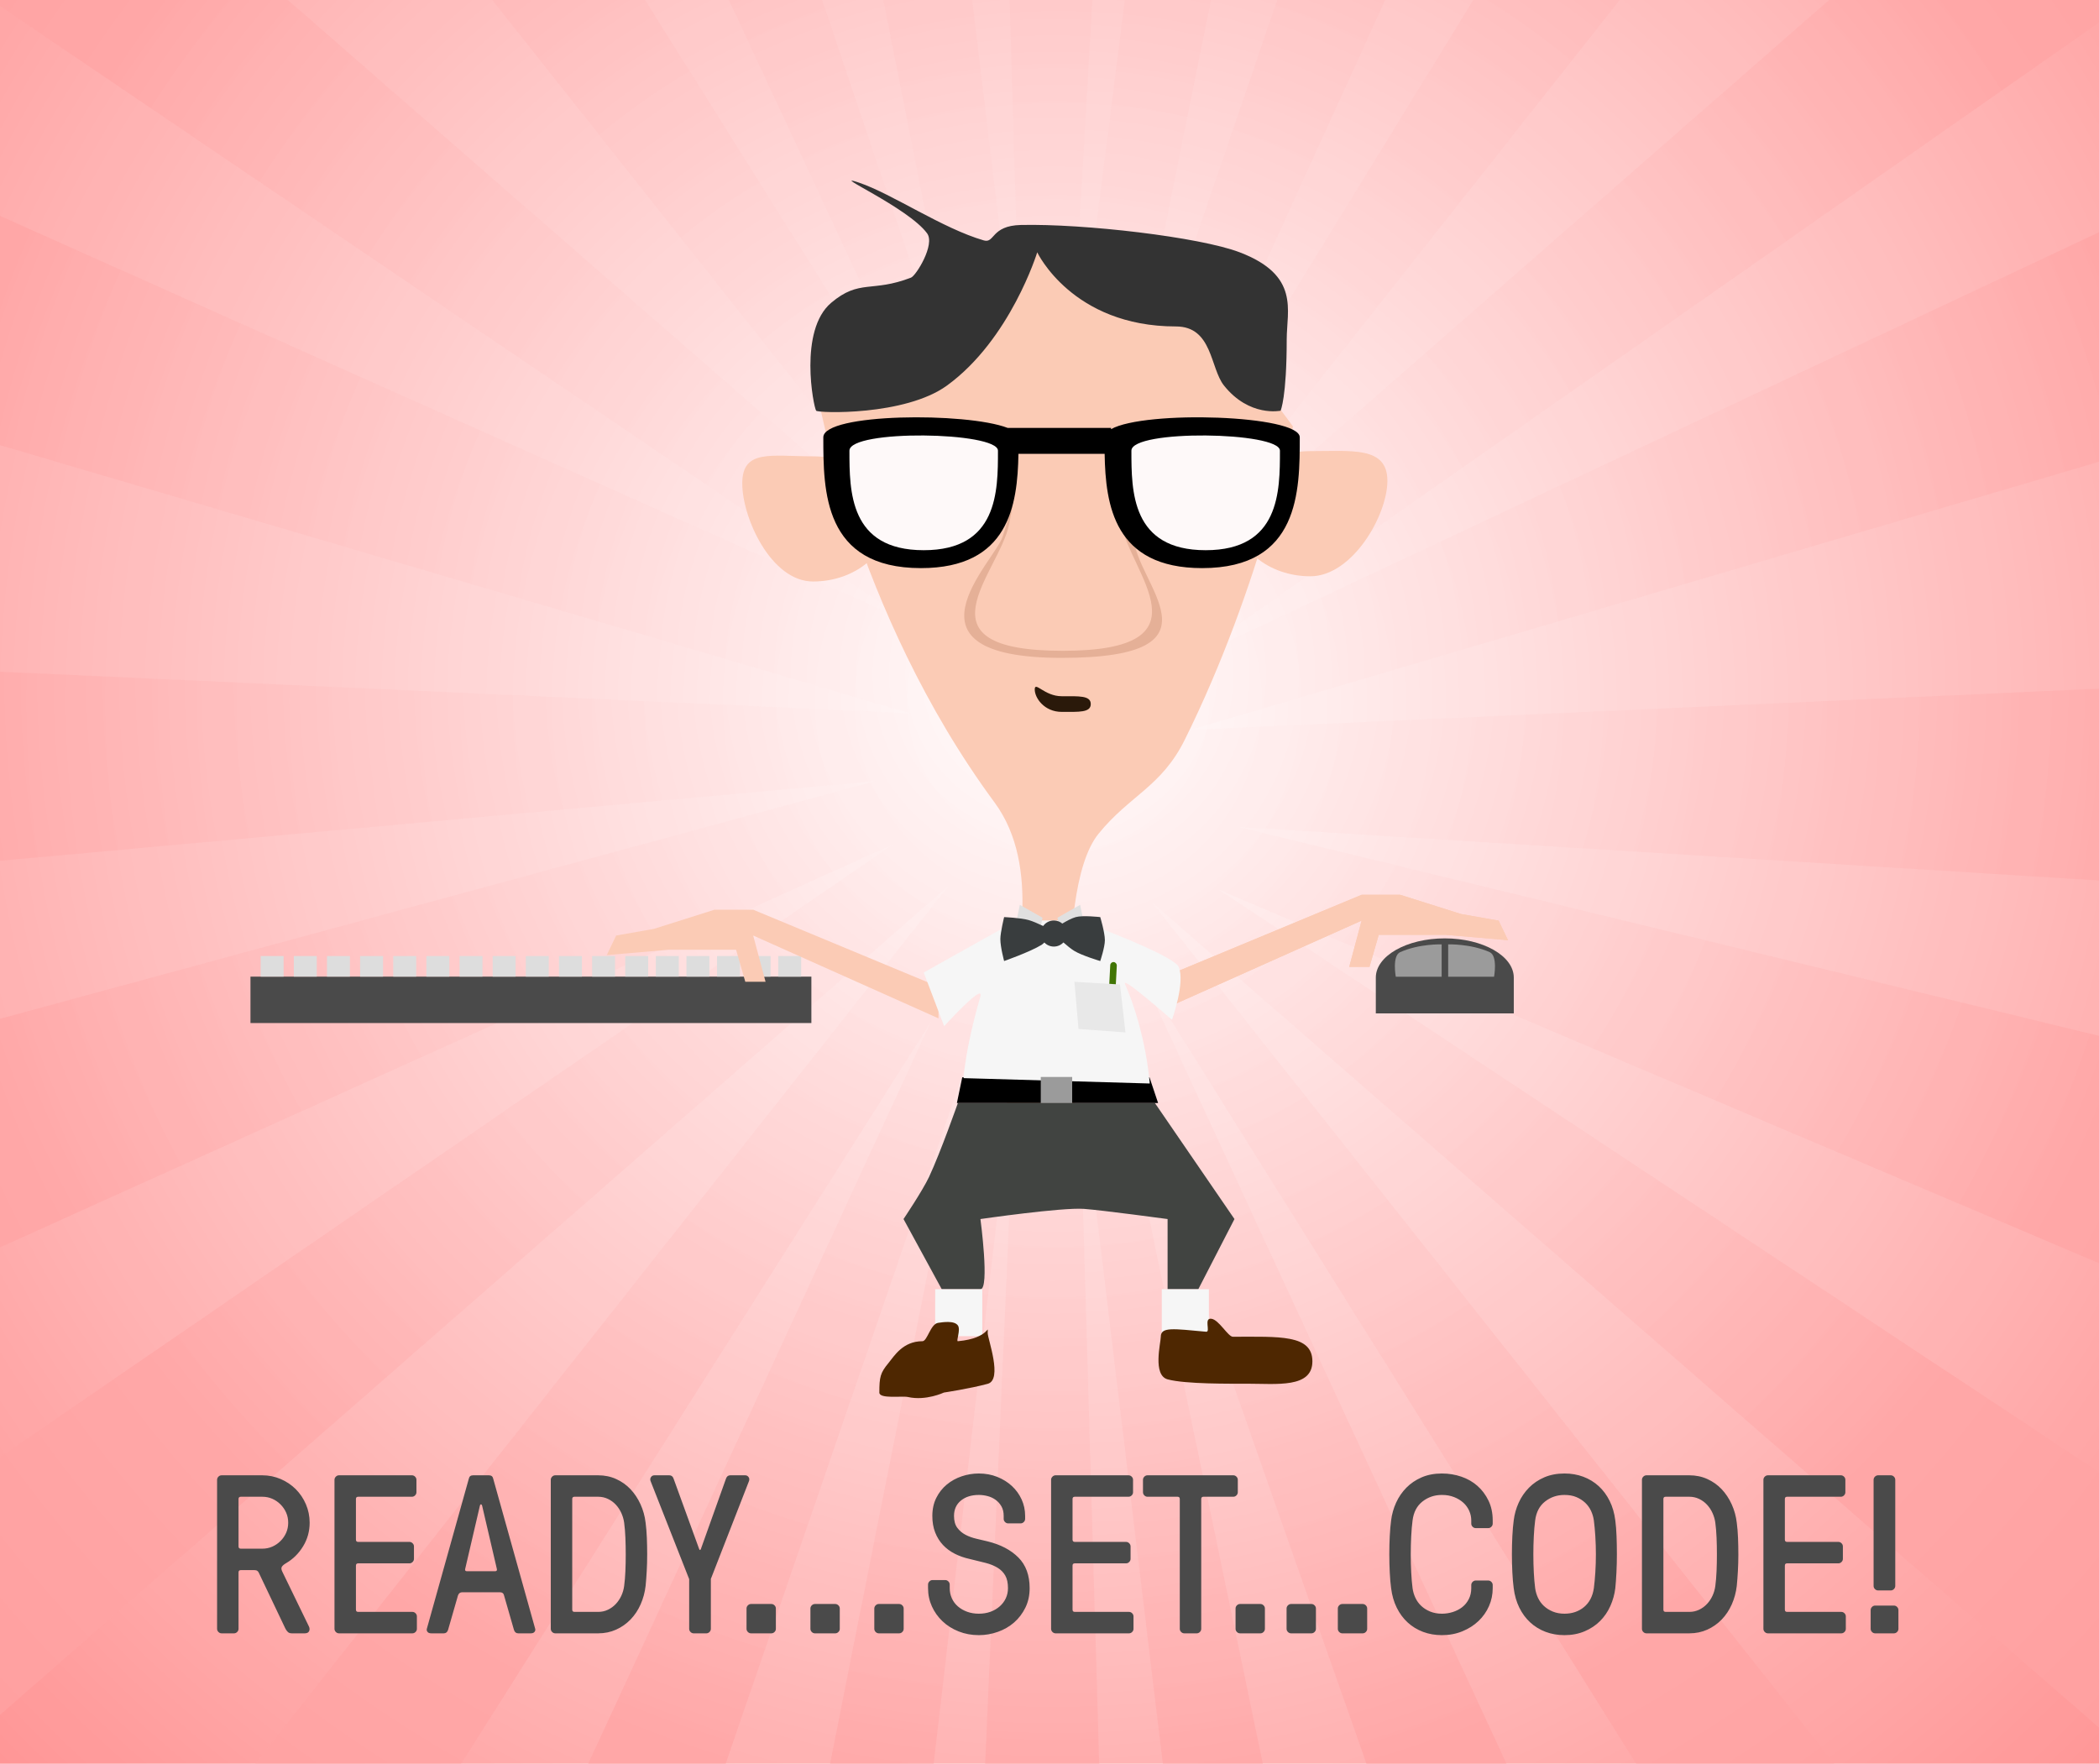 <?xml version="1.0" encoding="UTF-8"?>
<svg width="595px" height="500px" viewBox="0 0 595 500" version="1.1" xmlns="http://www.w3.org/2000/svg" xmlns:xlink="http://www.w3.org/1999/xlink">
    <!-- Generator: Sketch 43.2 (39069) - http://www.bohemiancoding.com/sketch -->
    <title>Nerd2code</title>
    <desc>Created with Sketch.</desc>
    <defs>
        <radialGradient cx="50%" cy="39.902%" fx="50%" fy="39.902%" r="78.252%" gradientTransform="translate(0.5,0.399),scale(0.927,1),translate(-0.5,-0.399)" id="radialGradient-1">
            <stop stop-color="#FFFFFF" offset="0%"></stop>
            <stop stop-color="#FF8A8A" offset="100%"></stop>
        </radialGradient>
        <radialGradient cx="50%" cy="47.751%" fx="50%" fy="47.751%" r="54.197%" gradientTransform="translate(0.5,0.478),scale(1,0.696),translate(-0.5,-0.478)" id="radialGradient-2">
            <stop stop-color="#FFFFFF" offset="0%"></stop>
            <stop stop-color="#FF9B9B" offset="100%"></stop>
        </radialGradient>
        <filter x="-19.5%" y="-152.6%" width="139.0%" height="426.3%" filterUnits="objectBoundingBox" id="filter-3">
            <feOffset dx="0" dy="2" in="SourceAlpha" result="shadowOffsetOuter1"></feOffset>
            <feGaussianBlur stdDeviation="10" in="shadowOffsetOuter1" result="shadowBlurOuter1"></feGaussianBlur>
            <feColorMatrix values="0 0 0 0 0   0 0 0 0 0   0 0 0 0 0  0 0 0 0.5 0" type="matrix" in="shadowBlurOuter1" result="shadowMatrixOuter1"></feColorMatrix>
            <feMerge>
                <feMergeNode in="shadowMatrixOuter1"></feMergeNode>
                <feMergeNode in="SourceGraphic"></feMergeNode>
            </feMerge>
        </filter>
        <filter x="-77.5%" y="-131.8%" width="255.0%" height="381.8%" filterUnits="objectBoundingBox" id="filter-4">
            <feOffset dx="0" dy="2" in="SourceAlpha" result="shadowOffsetOuter1"></feOffset>
            <feGaussianBlur stdDeviation="10" in="shadowOffsetOuter1" result="shadowBlurOuter1"></feGaussianBlur>
            <feColorMatrix values="0 0 0 0 0   0 0 0 0 0   0 0 0 0 0  0 0 0 0.5 0" type="matrix" in="shadowBlurOuter1" result="shadowMatrixOuter1"></feColorMatrix>
            <feMerge>
                <feMergeNode in="shadowMatrixOuter1"></feMergeNode>
                <feMergeNode in="SourceGraphic"></feMergeNode>
            </feMerge>
        </filter>
        <filter x="-12.1%" y="-8.4%" width="124.2%" height="117.9%" filterUnits="objectBoundingBox" id="filter-5">
            <feOffset dx="0" dy="2" in="SourceAlpha" result="shadowOffsetOuter1"></feOffset>
            <feGaussianBlur stdDeviation="10" in="shadowOffsetOuter1" result="shadowBlurOuter1"></feGaussianBlur>
            <feColorMatrix values="0 0 0 0 0   0 0 0 0 0   0 0 0 0 0  0 0 0 0.5 0" type="matrix" in="shadowBlurOuter1" result="shadowMatrixOuter1"></feColorMatrix>
            <feMerge>
                <feMergeNode in="shadowMatrixOuter1"></feMergeNode>
                <feMergeNode in="SourceGraphic"></feMergeNode>
            </feMerge>
        </filter>
    </defs>
    <g id="Page-1" stroke="none" stroke-width="1" fill="none" fill-rule="evenodd">
        <g id="Nerd2code">
            <g id="Group" opacity="0.92" transform="translate(0, -219)">
                <rect id="Rectangle-path" fill="url(#radialGradient-1)" x="0" y="196" width="599.894" height="556"></rect>
                <polygon id="Shape" fill="url(#radialGradient-2)" style="mix-blend-mode: color-burn;" opacity="0.7" points="596.931 414.121 337.46 425.903 596.931 349.32 596.931 283.929 336.085 406.463 596.931 224.037 596.931 150.399 326.561 386.826 596.931 44.557 596.931 0.571 551.746 0.571 320.847 376.615 492.169 0.571 436.825 0.571 316.19 353.051 387.407 0.571 346.561 0.571 302.011 351.873 322.222 0.571 279.788 0.571 289.63 335.771 249.312 0.571 207.196 0.571 275.026 343.429 159.365 0.571 104.762 0.571 275.344 366.404 45.82 0.571 0 0.571 0 42.79 268.889 382.31 0 147.847 0 220.699 257.566 395.27 0 280.198 0 345.196 257.884 421.19 0 409.408 0 463.017 248.042 440.434 0 507.789 0 572.59 253.228 458.304 0 632.089 0 705.138 268.889 470.086 0 810.588 0 858.698 42.222 858.698 263.81 508.77 102.222 858.698 157.672 858.698 275.873 514.858 207.513 858.698 248.466 858.698 288.148 516.625 273.122 858.698 315.661 858.698 305.82 521.338 346.455 858.698 387.09 858.698 315.132 513.287 436.402 858.698 491.64 858.698 322.963 493.846 551.217 858.698 596.931 858.698 596.931 816.086 326.561 474.799 596.931 710.44 596.931 637.588 345.608 471.264 596.931 577.892 596.931 513.091 350.899 453.395 596.931 468.711"></polygon>
            </g>
            <g id="Group" filter="url(#filter-3)" transform="translate(71, 269)">
                <rect id="Rectangle-1" fill="#4A4A4A" x="0" y="5.846" width="159" height="13.154"></rect>
                <rect id="Rectangle-2" fill="#DDDDDD" x="2.891" y="0" width="6.505" height="5.846"></rect>
                <rect id="Rectangle-2-Copy" fill="#DDDDDD" x="12.286" y="0" width="6.505" height="5.846"></rect>
                <rect id="Rectangle-2-Copy-2" fill="#DDDDDD" x="21.682" y="0" width="6.505" height="5.846"></rect>
                <rect id="Rectangle-2-Copy-3" fill="#DDDDDD" x="31.077" y="0" width="6.505" height="5.846"></rect>
                <rect id="Rectangle-2-Copy-4" fill="#DDDDDD" x="40.473" y="0" width="6.505" height="5.846"></rect>
                <rect id="Rectangle-2-Copy-5" fill="#DDDDDD" x="49.868" y="0" width="6.505" height="5.846"></rect>
                <rect id="Rectangle-2-Copy-6" fill="#DDDDDD" x="59.264" y="0" width="6.505" height="5.846"></rect>
                <rect id="Rectangle-2-Copy-7" fill="#DDDDDD" x="68.659" y="0" width="6.505" height="5.846"></rect>
                <rect id="Rectangle-2-Copy-8" fill="#DDDDDD" x="78.055" y="0" width="6.505" height="5.846"></rect>
                <rect id="Rectangle-2-Copy-9" fill="#DDDDDD" x="87.45" y="0" width="6.505" height="5.846"></rect>
                <rect id="Rectangle-2-Copy-10" fill="#DDDDDD" x="96.845" y="0" width="6.505" height="5.846"></rect>
                <rect id="Rectangle-2-Copy-11" fill="#DDDDDD" x="106.241" y="0" width="6.505" height="5.846"></rect>
                <rect id="Rectangle-2-Copy-12" fill="#DDDDDD" x="114.914" y="0" width="6.505" height="5.846"></rect>
                <rect id="Rectangle-2-Copy-13" fill="#DDDDDD" x="123.586" y="0" width="6.505" height="5.846"></rect>
                <rect id="Rectangle-2-Copy-14" fill="#DDDDDD" x="132.259" y="0" width="6.505" height="5.846"></rect>
                <rect id="Rectangle-2-Copy-15" fill="#DDDDDD" x="140.932" y="0" width="6.505" height="5.846"></rect>
                <rect id="Rectangle-2-Copy-16" fill="#DDDDDD" x="149.605" y="0" width="6.505" height="5.846"></rect>
            </g>
            <g id="Oval-1-+-Oval-1-Copy-+-Oval-1-Copy-2" filter="url(#filter-4)" transform="translate(390, 264)">
                <path d="M5.68434189e-14,21.26 L39.111,21.26 L39.111,11.111 C39.111,4.975 30.356,0 19.556,0 C8.755,0 5.68434189e-14,4.975 5.68434189e-14,11.111 L5.68434189e-14,21.26 Z" id="Oval-1" fill="#4A4A4A"></path>
                <path d="M18.667,10.88 L18.667,1.701 C18.667,1.701 12.319,1.473 6.899,3.907 C4.564,4.955 5.662,10.88 5.662,10.88 L18.667,10.88 Z" id="Oval-1-Copy" fill="#9B9B9B"></path>
                <path d="M33.778,10.88 L33.778,1.701 C33.778,1.701 27.43,1.473 22.01,3.907 C19.675,4.955 20.773,10.88 20.773,10.88 L33.778,10.88 Z" id="Oval-1-Copy-2" fill="#9B9B9B" transform="translate(27.146, 6.288) scale(-1, 1) translate(-27.146, -6.288) "></path>
            </g>
            <path d="M68.256,445.08 C67.829,445.08 67.616,445.293 67.616,445.72 L67.616,461.72 C67.616,462.061 67.488,462.36 67.232,462.616 C66.976,462.872 66.677,463 66.336,463 L62.816,463 C62.475,463 62.176,462.872 61.92,462.616 C61.664,462.36 61.536,462.061 61.536,461.72 L61.536,419.48 C61.536,419.139 61.664,418.84 61.92,418.584 C62.176,418.328 62.475,418.2 62.816,418.2 L74.336,418.2 C76.171,418.2 77.909,418.552 79.552,419.256 C81.195,419.96 82.624,420.92 83.84,422.136 C85.056,423.352 86.016,424.781 86.72,426.424 C87.424,428.067 87.776,429.805 87.776,431.64 C87.776,434.072 87.157,436.301 85.92,438.328 C84.683,440.355 83.083,441.944 81.12,443.096 C80.523,443.437 80.117,443.779 79.904,444.12 C79.691,444.461 79.733,444.931 80.032,445.528 L87.584,461.08 C87.797,461.549 87.808,461.987 87.616,462.392 C87.424,462.797 87.008,463 86.368,463 L82.784,463 C82.272,463 81.888,462.883 81.632,462.648 C81.376,462.413 81.141,462.104 80.928,461.72 L73.376,445.848 C73.291,445.635 73.152,445.453 72.96,445.304 C72.768,445.155 72.501,445.08 72.16,445.08 L68.256,445.08 Z M68.256,424.28 C67.829,424.28 67.616,424.493 67.616,424.92 L67.616,438.36 C67.616,438.787 67.829,439 68.256,439 L74.336,439 C75.36,439 76.309,438.808 77.184,438.424 C78.059,438.04 78.837,437.507 79.52,436.824 C80.203,436.141 80.736,435.363 81.12,434.488 C81.504,433.613 81.696,432.664 81.696,431.64 C81.696,430.616 81.504,429.667 81.12,428.792 C80.736,427.917 80.203,427.139 79.52,426.456 C78.837,425.773 78.059,425.24 77.184,424.856 C76.309,424.472 75.36,424.28 74.336,424.28 L68.256,424.28 Z M100.896,456.28 C100.896,456.707 101.109,456.92 101.536,456.92 L116.896,456.92 C117.237,456.92 117.536,457.048 117.792,457.304 C118.048,457.56 118.176,457.859 118.176,458.2 L118.176,461.72 C118.176,462.061 118.048,462.36 117.792,462.616 C117.536,462.872 117.237,463 116.896,463 L96.096,463 C95.755,463 95.456,462.872 95.2,462.616 C94.944,462.36 94.816,462.061 94.816,461.72 L94.816,419.48 C94.816,419.139 94.944,418.84 95.2,418.584 C95.456,418.328 95.755,418.2 96.096,418.2 L116.768,418.2 C117.109,418.2 117.408,418.328 117.664,418.584 C117.92,418.84 118.048,419.139 118.048,419.48 L118.048,423 C118.048,423.341 117.92,423.64 117.664,423.896 C117.408,424.152 117.109,424.28 116.768,424.28 L101.536,424.28 C101.109,424.28 100.896,424.493 100.896,424.92 L100.896,436.44 C100.896,436.867 101.109,437.08 101.536,437.08 L116.064,437.08 C116.405,437.08 116.704,437.208 116.96,437.464 C117.216,437.72 117.344,438.019 117.344,438.36 L117.344,441.88 C117.344,442.221 117.216,442.52 116.96,442.776 C116.704,443.032 116.405,443.16 116.064,443.16 L101.536,443.16 C101.109,443.16 100.896,443.373 100.896,443.8 L100.896,456.28 Z M140.32,445.4 C140.789,445.4 140.96,445.165 140.832,444.696 L136.672,426.84 C136.587,426.584 136.501,426.456 136.416,426.456 L136.288,426.456 C136.16,426.456 136.075,426.584 136.032,426.84 L131.872,444.696 C131.744,445.165 131.915,445.4 132.384,445.4 L140.32,445.4 Z M142.88,452.248 C142.752,451.651 142.347,451.352 141.664,451.352 L131.04,451.352 C130.443,451.352 130.037,451.651 129.824,452.248 L127.008,462.04 C126.795,462.68 126.389,463 125.792,463 L122.272,463 C121.76,463 121.397,462.861 121.184,462.584 C120.971,462.307 120.907,462.019 120.992,461.72 L132.896,419.16 C133.024,418.52 133.429,418.2 134.112,418.2 L138.592,418.2 C139.275,418.2 139.68,418.52 139.808,419.16 L151.712,461.72 C151.797,462.019 151.733,462.307 151.52,462.584 C151.307,462.861 150.944,463 150.432,463 L146.912,463 C146.315,463 145.909,462.68 145.696,462.04 L142.88,452.248 Z M162.848,424.28 C162.421,424.28 162.208,424.493 162.208,424.92 L162.208,456.28 C162.208,456.707 162.421,456.92 162.848,456.92 L169.568,456.92 C170.549,456.92 171.467,456.717 172.32,456.312 C173.173,455.907 173.92,455.363 174.56,454.68 C175.2,453.997 175.723,453.219 176.128,452.344 C176.533,451.469 176.8,450.541 176.928,449.56 C177.099,448.28 177.216,446.872 177.28,445.336 C177.344,443.8 177.376,442.232 177.376,440.632 C177.376,439.032 177.344,437.453 177.28,435.896 C177.216,434.339 177.099,432.92 176.928,431.64 C176.8,430.701 176.533,429.784 176.128,428.888 C175.723,427.992 175.2,427.203 174.56,426.52 C173.92,425.837 173.173,425.293 172.32,424.888 C171.467,424.483 170.549,424.28 169.568,424.28 L162.848,424.28 Z M169.568,418.2 C171.403,418.2 173.099,418.552 174.656,419.256 C176.213,419.96 177.568,420.92 178.72,422.136 C179.872,423.352 180.821,424.781 181.568,426.424 C182.315,428.067 182.795,429.805 183.008,431.64 C183.179,432.92 183.296,434.339 183.36,435.896 C183.424,437.453 183.456,439.032 183.456,440.632 C183.456,442.232 183.413,443.8 183.328,445.336 C183.243,446.872 183.136,448.28 183.008,449.56 C182.795,451.395 182.325,453.133 181.6,454.776 C180.875,456.419 179.925,457.848 178.752,459.064 C177.579,460.28 176.213,461.24 174.656,461.944 C173.099,462.648 171.403,463 169.568,463 L157.408,463 C157.067,463 156.768,462.872 156.512,462.616 C156.256,462.36 156.128,462.061 156.128,461.72 L156.128,419.48 C156.128,419.139 156.256,418.84 156.512,418.584 C156.768,418.328 157.067,418.2 157.408,418.2 L169.568,418.2 Z M198.176,439.064 C198.347,439.491 198.517,439.491 198.688,439.064 L205.792,419.16 C206.005,418.52 206.411,418.2 207.008,418.2 L211.232,418.2 C211.659,418.2 211.989,418.381 212.224,418.744 C212.459,419.107 212.469,419.523 212.256,419.992 L201.504,447.576 L201.504,461.72 C201.504,462.061 201.376,462.36 201.12,462.616 C200.864,462.872 200.565,463 200.224,463 L196.64,463 C196.299,463 196,462.872 195.744,462.616 C195.488,462.36 195.36,462.061 195.36,461.72 L195.36,447.64 L184.48,419.992 C184.267,419.523 184.277,419.107 184.512,418.744 C184.747,418.381 185.077,418.2 185.504,418.2 L189.728,418.2 C190.325,418.2 190.731,418.52 190.944,419.16 L198.176,439.064 Z M219.936,461.72 C219.936,462.061 219.808,462.36 219.552,462.616 C219.296,462.872 218.997,463 218.656,463 L212.896,463 C212.555,463 212.256,462.872 212,462.616 C211.744,462.36 211.616,462.061 211.616,461.72 L211.616,455.96 C211.616,455.619 211.744,455.32 212,455.064 C212.256,454.808 212.555,454.68 212.896,454.68 L218.656,454.68 C218.997,454.68 219.296,454.808 219.552,455.064 C219.808,455.32 219.936,455.619 219.936,455.96 L219.936,461.72 Z M238.048,461.72 C238.048,462.061 237.92,462.36 237.664,462.616 C237.408,462.872 237.109,463 236.768,463 L231.008,463 C230.667,463 230.368,462.872 230.112,462.616 C229.856,462.36 229.728,462.061 229.728,461.72 L229.728,455.96 C229.728,455.619 229.856,455.32 230.112,455.064 C230.368,454.808 230.667,454.68 231.008,454.68 L236.768,454.68 C237.109,454.68 237.408,454.808 237.664,455.064 C237.92,455.32 238.048,455.619 238.048,455.96 L238.048,461.72 Z M256.16,461.72 C256.16,462.061 256.032,462.36 255.776,462.616 C255.52,462.872 255.221,463 254.88,463 L249.12,463 C248.779,463 248.48,462.872 248.224,462.616 C247.968,462.36 247.84,462.061 247.84,461.72 L247.84,455.96 C247.84,455.619 247.968,455.32 248.224,455.064 C248.48,454.808 248.779,454.68 249.12,454.68 L254.88,454.68 C255.221,454.68 255.52,454.808 255.776,455.064 C256.032,455.32 256.16,455.619 256.16,455.96 L256.16,461.72 Z M285.728,450.2 C285.728,448.707 285.472,447.512 284.96,446.616 C284.448,445.72 283.723,444.984 282.784,444.408 C281.845,443.832 280.715,443.373 279.392,443.032 C278.069,442.691 276.597,442.328 274.976,441.944 C273.397,441.603 271.957,441.101 270.656,440.44 C269.355,439.779 268.235,438.947 267.296,437.944 C266.357,436.941 265.621,435.757 265.088,434.392 C264.555,433.027 264.288,431.469 264.288,429.72 C264.288,427.8 264.661,426.093 265.408,424.6 C266.155,423.107 267.147,421.848 268.384,420.824 C269.621,419.8 271.029,419.021 272.608,418.488 C274.187,417.955 275.808,417.688 277.472,417.688 C279.349,417.688 281.088,418.008 282.688,418.648 C284.288,419.288 285.675,420.152 286.848,421.24 C288.021,422.328 288.939,423.597 289.6,425.048 C290.261,426.499 290.592,428.056 290.592,429.72 L290.592,430.552 C290.592,430.893 290.464,431.192 290.208,431.448 C289.952,431.704 289.653,431.832 289.312,431.832 L285.792,431.832 C285.451,431.832 285.152,431.704 284.896,431.448 C284.64,431.192 284.512,430.893 284.512,430.552 L284.512,429.72 C284.512,428.653 284.299,427.747 283.872,427 C283.445,426.253 282.891,425.635 282.208,425.144 C281.525,424.653 280.768,424.301 279.936,424.088 C279.104,423.875 278.283,423.768 277.472,423.768 C275.381,423.768 273.685,424.301 272.384,425.368 C271.083,426.435 270.432,427.885 270.432,429.72 C270.432,431.128 270.741,432.248 271.36,433.08 C271.979,433.912 272.757,434.573 273.696,435.064 C274.635,435.555 275.669,435.928 276.8,436.184 C277.931,436.44 279.008,436.696 280.032,436.952 C283.659,437.848 286.539,439.363 288.672,441.496 C290.805,443.629 291.872,446.531 291.872,450.2 C291.872,452.248 291.467,454.093 290.656,455.736 C289.845,457.379 288.779,458.776 287.456,459.928 C286.133,461.08 284.597,461.965 282.848,462.584 C281.099,463.203 279.307,463.512 277.472,463.512 C275.424,463.512 273.515,463.16 271.744,462.456 C269.973,461.752 268.448,460.792 267.168,459.576 C265.888,458.36 264.885,456.952 264.16,455.352 C263.435,453.752 263.072,452.035 263.072,450.2 L263.072,449.176 C263.072,448.835 263.2,448.536 263.456,448.28 C263.712,448.024 264.011,447.896 264.352,447.896 L267.936,447.896 C268.277,447.896 268.576,448.024 268.832,448.28 C269.088,448.536 269.216,448.835 269.216,449.176 L269.216,450.2 C269.216,451.224 269.419,452.184 269.824,453.08 C270.229,453.976 270.805,454.744 271.552,455.384 C272.299,456.024 273.173,456.525 274.176,456.888 C275.179,457.251 276.277,457.432 277.472,457.432 C278.667,457.432 279.765,457.251 280.768,456.888 C281.771,456.525 282.645,456.013 283.392,455.352 C284.139,454.691 284.715,453.923 285.12,453.048 C285.525,452.173 285.728,451.224 285.728,450.2 Z M304.032,456.28 C304.032,456.707 304.245,456.92 304.672,456.92 L320.032,456.92 C320.373,456.92 320.672,457.048 320.928,457.304 C321.184,457.56 321.312,457.859 321.312,458.2 L321.312,461.72 C321.312,462.061 321.184,462.36 320.928,462.616 C320.672,462.872 320.373,463 320.032,463 L299.232,463 C298.891,463 298.592,462.872 298.336,462.616 C298.08,462.36 297.952,462.061 297.952,461.72 L297.952,419.48 C297.952,419.139 298.08,418.84 298.336,418.584 C298.592,418.328 298.891,418.2 299.232,418.2 L319.904,418.2 C320.245,418.2 320.544,418.328 320.8,418.584 C321.056,418.84 321.184,419.139 321.184,419.48 L321.184,423 C321.184,423.341 321.056,423.64 320.8,423.896 C320.544,424.152 320.245,424.28 319.904,424.28 L304.672,424.28 C304.245,424.28 304.032,424.493 304.032,424.92 L304.032,436.44 C304.032,436.867 304.245,437.08 304.672,437.08 L319.2,437.08 C319.541,437.08 319.84,437.208 320.096,437.464 C320.352,437.72 320.48,438.019 320.48,438.36 L320.48,441.88 C320.48,442.221 320.352,442.52 320.096,442.776 C319.84,443.032 319.541,443.16 319.2,443.16 L304.672,443.16 C304.245,443.16 304.032,443.373 304.032,443.8 L304.032,456.28 Z M341.152,424.28 C340.725,424.28 340.512,424.493 340.512,424.92 L340.512,461.72 C340.512,462.061 340.384,462.36 340.128,462.616 C339.872,462.872 339.573,463 339.232,463 L335.712,463 C335.371,463 335.072,462.872 334.816,462.616 C334.56,462.36 334.432,462.061 334.432,461.72 L334.432,424.92 C334.432,424.493 334.219,424.28 333.792,424.28 L325.28,424.28 C324.939,424.28 324.64,424.152 324.384,423.896 C324.128,423.64 324,423.341 324,423 L324,419.48 C324,419.139 324.128,418.84 324.384,418.584 C324.64,418.328 324.939,418.2 325.28,418.2 L349.6,418.2 C349.941,418.2 350.24,418.328 350.496,418.584 C350.752,418.84 350.88,419.139 350.88,419.48 L350.88,423 C350.88,423.341 350.752,423.64 350.496,423.896 C350.24,424.152 349.941,424.28 349.6,424.28 L341.152,424.28 Z M358.56,461.72 C358.56,462.061 358.432,462.36 358.176,462.616 C357.92,462.872 357.621,463 357.28,463 L351.52,463 C351.179,463 350.88,462.872 350.624,462.616 C350.368,462.36 350.24,462.061 350.24,461.72 L350.24,455.96 C350.24,455.619 350.368,455.32 350.624,455.064 C350.88,454.808 351.179,454.68 351.52,454.68 L357.28,454.68 C357.621,454.68 357.92,454.808 358.176,455.064 C358.432,455.32 358.56,455.619 358.56,455.96 L358.56,461.72 Z M373.024,461.72 C373.024,462.061 372.896,462.36 372.64,462.616 C372.384,462.872 372.085,463 371.744,463 L365.984,463 C365.643,463 365.344,462.872 365.088,462.616 C364.832,462.36 364.704,462.061 364.704,461.72 L364.704,455.96 C364.704,455.619 364.832,455.32 365.088,455.064 C365.344,454.808 365.643,454.68 365.984,454.68 L371.744,454.68 C372.085,454.68 372.384,454.808 372.64,455.064 C372.896,455.32 373.024,455.619 373.024,455.96 L373.024,461.72 Z M387.552,461.72 C387.552,462.061 387.424,462.36 387.168,462.616 C386.912,462.872 386.613,463 386.272,463 L380.512,463 C380.171,463 379.872,462.872 379.616,462.616 C379.36,462.36 379.232,462.061 379.232,461.72 L379.232,455.96 C379.232,455.619 379.36,455.32 379.616,455.064 C379.872,454.808 380.171,454.68 380.512,454.68 L386.272,454.68 C386.613,454.68 386.912,454.808 387.168,455.064 C387.424,455.32 387.552,455.619 387.552,455.96 L387.552,461.72 Z M423.136,450.2 C423.136,451.992 422.784,453.688 422.08,455.288 C421.376,456.888 420.384,458.296 419.104,459.512 C417.824,460.728 416.299,461.699 414.528,462.424 C412.757,463.149 410.827,463.512 408.736,463.512 C406.816,463.512 405.035,463.203 403.392,462.584 C401.749,461.965 400.299,461.08 399.04,459.928 C397.781,458.776 396.747,457.379 395.936,455.736 C395.125,454.093 394.592,452.248 394.336,450.2 C394.165,448.92 394.037,447.437 393.952,445.752 C393.867,444.067 393.824,442.339 393.824,440.568 C393.824,438.797 393.867,437.08 393.952,435.416 C394.037,433.752 394.165,432.28 394.336,431 C394.549,429.251 395.019,427.576 395.744,425.976 C396.469,424.376 397.44,422.957 398.656,421.72 C399.872,420.483 401.323,419.501 403.008,418.776 C404.693,418.051 406.603,417.688 408.736,417.688 C410.656,417.688 412.491,417.987 414.24,418.584 C415.989,419.181 417.515,420.056 418.816,421.208 C420.117,422.36 421.163,423.757 421.952,425.4 C422.741,427.043 423.136,428.909 423.136,431 L423.136,431.896 C423.136,432.237 423.008,432.536 422.752,432.792 C422.496,433.048 422.197,433.176 421.856,433.176 L418.336,433.176 C417.995,433.176 417.696,433.048 417.44,432.792 C417.184,432.536 417.056,432.237 417.056,431.896 L417.056,431 C417.056,430.061 416.864,429.155 416.48,428.28 C416.096,427.405 415.541,426.637 414.816,425.976 C414.091,425.315 413.216,424.781 412.192,424.376 C411.168,423.971 410.016,423.768 408.736,423.768 C406.645,423.768 404.811,424.387 403.232,425.624 C401.653,426.861 400.715,428.653 400.416,431 C400.245,432.323 400.117,433.816 400.032,435.48 C399.947,437.144 399.904,438.851 399.904,440.6 C399.904,442.349 399.947,444.056 400.032,445.72 C400.117,447.384 400.245,448.877 400.416,450.2 C400.544,451.139 400.811,452.045 401.216,452.92 C401.621,453.795 402.176,454.563 402.88,455.224 C403.584,455.885 404.427,456.419 405.408,456.824 C406.389,457.229 407.499,457.432 408.736,457.432 C409.803,457.432 410.837,457.272 411.84,456.952 C412.843,456.632 413.728,456.173 414.496,455.576 C415.264,454.979 415.883,454.221 416.352,453.304 C416.821,452.387 417.056,451.352 417.056,450.2 L417.056,449.304 C417.056,448.963 417.184,448.664 417.44,448.408 C417.696,448.152 417.995,448.024 418.336,448.024 L421.856,448.024 C422.197,448.024 422.496,448.152 422.752,448.408 C423.008,448.664 423.136,448.963 423.136,449.304 L423.136,450.2 Z M443.488,457.432 C445.664,457.432 447.509,456.803 449.024,455.544 C450.539,454.285 451.467,452.504 451.808,450.2 C451.979,448.877 452.117,447.384 452.224,445.72 C452.331,444.056 452.384,442.349 452.384,440.6 C452.384,438.851 452.331,437.144 452.224,435.48 C452.117,433.816 451.979,432.323 451.808,431 C451.68,430.061 451.413,429.155 451.008,428.28 C450.603,427.405 450.048,426.637 449.344,425.976 C448.64,425.315 447.808,424.781 446.848,424.376 C445.888,423.971 444.768,423.768 443.488,423.768 C441.397,423.768 439.563,424.387 437.984,425.624 C436.405,426.861 435.467,428.653 435.168,431 C434.997,432.323 434.869,433.816 434.784,435.48 C434.699,437.144 434.656,438.851 434.656,440.6 C434.656,442.349 434.699,444.056 434.784,445.72 C434.869,447.384 434.997,448.877 435.168,450.2 C435.296,451.139 435.563,452.045 435.968,452.92 C436.373,453.795 436.928,454.563 437.632,455.224 C438.336,455.885 439.179,456.419 440.16,456.824 C441.141,457.229 442.251,457.432 443.488,457.432 Z M443.488,417.688 C445.408,417.688 447.189,417.997 448.832,418.616 C450.475,419.235 451.925,420.12 453.184,421.272 C454.443,422.424 455.477,423.821 456.288,425.464 C457.099,427.107 457.632,428.952 457.888,431 C458.059,432.28 458.176,433.763 458.24,435.448 C458.304,437.133 458.336,438.851 458.336,440.6 C458.336,442.349 458.293,444.067 458.208,445.752 C458.123,447.437 458.016,448.92 457.888,450.2 C457.675,451.949 457.205,453.635 456.48,455.256 C455.755,456.877 454.784,458.296 453.568,459.512 C452.352,460.728 450.891,461.699 449.184,462.424 C447.477,463.149 445.579,463.512 443.488,463.512 C441.568,463.512 439.787,463.203 438.144,462.584 C436.501,461.965 435.051,461.08 433.792,459.928 C432.533,458.776 431.499,457.379 430.688,455.736 C429.877,454.093 429.344,452.248 429.088,450.2 C428.917,448.92 428.789,447.437 428.704,445.752 C428.619,444.067 428.576,442.339 428.576,440.568 C428.576,438.797 428.619,437.08 428.704,435.416 C428.789,433.752 428.917,432.28 429.088,431 C429.301,429.251 429.771,427.576 430.496,425.976 C431.221,424.376 432.192,422.957 433.408,421.72 C434.624,420.483 436.075,419.501 437.76,418.776 C439.445,418.051 441.355,417.688 443.488,417.688 Z M472.16,424.28 C471.733,424.28 471.52,424.493 471.52,424.92 L471.52,456.28 C471.52,456.707 471.733,456.92 472.16,456.92 L478.88,456.92 C479.861,456.92 480.779,456.717 481.632,456.312 C482.485,455.907 483.232,455.363 483.872,454.68 C484.512,453.997 485.035,453.219 485.44,452.344 C485.845,451.469 486.112,450.541 486.24,449.56 C486.411,448.28 486.528,446.872 486.592,445.336 C486.656,443.8 486.688,442.232 486.688,440.632 C486.688,439.032 486.656,437.453 486.592,435.896 C486.528,434.339 486.411,432.92 486.24,431.64 C486.112,430.701 485.845,429.784 485.44,428.888 C485.035,427.992 484.512,427.203 483.872,426.52 C483.232,425.837 482.485,425.293 481.632,424.888 C480.779,424.483 479.861,424.28 478.88,424.28 L472.16,424.28 Z M478.88,418.2 C480.715,418.2 482.411,418.552 483.968,419.256 C485.525,419.96 486.88,420.92 488.032,422.136 C489.184,423.352 490.133,424.781 490.88,426.424 C491.627,428.067 492.107,429.805 492.32,431.64 C492.491,432.92 492.608,434.339 492.672,435.896 C492.736,437.453 492.768,439.032 492.768,440.632 C492.768,442.232 492.725,443.8 492.64,445.336 C492.555,446.872 492.448,448.28 492.32,449.56 C492.107,451.395 491.637,453.133 490.912,454.776 C490.187,456.419 489.237,457.848 488.064,459.064 C486.891,460.28 485.525,461.24 483.968,461.944 C482.411,462.648 480.715,463 478.88,463 L466.72,463 C466.379,463 466.08,462.872 465.824,462.616 C465.568,462.36 465.44,462.061 465.44,461.72 L465.44,419.48 C465.44,419.139 465.568,418.84 465.824,418.584 C466.08,418.328 466.379,418.2 466.72,418.2 L478.88,418.2 Z M505.952,456.28 C505.952,456.707 506.165,456.92 506.592,456.92 L521.952,456.92 C522.293,456.92 522.592,457.048 522.848,457.304 C523.104,457.56 523.232,457.859 523.232,458.2 L523.232,461.72 C523.232,462.061 523.104,462.36 522.848,462.616 C522.592,462.872 522.293,463 521.952,463 L501.152,463 C500.811,463 500.512,462.872 500.256,462.616 C500,462.36 499.872,462.061 499.872,461.72 L499.872,419.48 C499.872,419.139 500,418.84 500.256,418.584 C500.512,418.328 500.811,418.2 501.152,418.2 L521.824,418.2 C522.165,418.2 522.464,418.328 522.72,418.584 C522.976,418.84 523.104,419.139 523.104,419.48 L523.104,423 C523.104,423.341 522.976,423.64 522.72,423.896 C522.464,424.152 522.165,424.28 521.824,424.28 L506.592,424.28 C506.165,424.28 505.952,424.493 505.952,424.92 L505.952,436.44 C505.952,436.867 506.165,437.08 506.592,437.08 L521.12,437.08 C521.461,437.08 521.76,437.208 522.016,437.464 C522.272,437.72 522.4,438.019 522.4,438.36 L522.4,441.88 C522.4,442.221 522.272,442.52 522.016,442.776 C521.76,443.032 521.461,443.16 521.12,443.16 L506.592,443.16 C506.165,443.16 505.952,443.373 505.952,443.8 L505.952,456.28 Z M537.248,449.56 C537.248,449.901 537.12,450.2 536.864,450.456 C536.608,450.712 536.309,450.84 535.968,450.84 L532.384,450.84 C532.043,450.84 531.744,450.712 531.488,450.456 C531.232,450.2 531.104,449.901 531.104,449.56 L531.104,419.48 C531.104,419.139 531.232,418.84 531.488,418.584 C531.744,418.328 532.043,418.2 532.384,418.2 L535.968,418.2 C536.309,418.2 536.608,418.328 536.864,418.584 C537.12,418.84 537.248,419.139 537.248,419.48 L537.248,449.56 Z M538.144,461.72 C538.144,462.061 538.016,462.36 537.76,462.616 C537.504,462.872 537.205,463 536.864,463 L531.552,463 C531.211,463 530.912,462.872 530.656,462.616 C530.4,462.36 530.272,462.061 530.272,461.72 L530.272,456.408 C530.272,456.067 530.4,455.768 530.656,455.512 C530.912,455.256 531.211,455.128 531.552,455.128 L536.864,455.128 C537.205,455.128 537.504,455.256 537.76,455.512 C538.016,455.768 538.144,456.067 538.144,456.408 L538.144,461.72 Z" id="READY...SET…CODE!" fill="#4A4A4A"></path>
            <g id="Group" filter="url(#filter-5)" transform="translate(172, 49)">
                <path d="M109.909,114.898 C123.492,96.493 115.664,69.253 114.967,59.093 C113.611,39.33 111.871,33.021 114.967,22.884 C119.447,8.217 133.413,22.884 133.413,22.884 C133.413,22.884 125.691,89.062 139.386,105.989 C148.183,116.861 157.215,119.314 163.794,132.556 C185.572,176.39 194.512,221.45 194.512,221.45 C194.512,221.45 155.554,276.815 126.607,274.937 C100.916,273.271 59.456,232.128 59.456,232.128 C59.456,232.128 69.905,169.107 109.909,114.898 Z" id="Triangle-1" fill="#FBCBB5" transform="translate(126.984, 145.675) scale(1, -1) translate(-126.984, -145.675) "></path>
                <path d="M174.959,58.286 C171.008,53.333 171.736,41.536 161.327,41.536 C131.929,41.536 122.023,20.524 122.023,20.524 C122.023,20.524 114.431,45.218 96.44,58.286 C84.523,66.943 59.813,66.109 59.35,65.419 C58.595,64.292 54.34,42.662 63.615,34.832 C71.672,28.03 75.085,32.006 86.248,27.697 C87.655,27.153 93.146,18.343 90.804,15.142 C85.437,7.807 62.254,-2.355 71.548,0.788 C80.842,3.931 95.22,13.784 106.892,17.152 C110.005,18.05 108.901,12.967 117.375,12.774 C135.207,12.368 168.04,16.178 179.419,20.524 C196.549,27.066 192.742,36.936 192.742,45.234 C192.742,61.663 191.012,65.419 191.012,65.419 C191.012,65.419 182.167,67.324 174.959,58.286 Z" id="Rectangle-1" fill="#333333"></path>
                <path d="M58.471,113.836 C70.355,113.836 79.989,105.893 79.989,96.095 C79.989,86.297 70.355,78.354 58.471,78.354 C46.587,78.354 38.408,76.243 38.408,86.041 C38.408,95.839 46.587,113.836 58.471,113.836 Z" id="Oval-1" fill="#FBCBB5"></path>
                <path d="M199.45,112.357 C211.335,112.357 221.281,95.1 221.281,85.302 C221.281,75.504 211.335,76.876 199.45,76.876 C187.566,76.876 177.932,84.819 177.932,94.617 C177.932,104.414 187.566,112.357 199.45,112.357 Z" id="Oval-1-Copy" fill="#FBCBB5"></path>
                <path d="M115.428,90.289 C114.444,93.411 113.562,97.057 112.217,101.137 C109.842,108.337 80.688,135.486 128.961,135.486 C177.233,135.486 149.426,114.2 149.426,101.137 C149.426,93.699 146.965,86.917 142.47,82.699 C144.025,86.86 144.955,91.993 145.888,97.537 C148.215,111.359 171.966,133.484 129.239,133.484 C86.511,133.484 111.275,111.55 114.071,97.537 C114.575,95.01 115,92.578 115.428,90.289 Z" id="Oval-7" fill="#E5B097"></path>
                <path d="M113.624,70.294 C101.963,65.787 61.385,66.115 61.385,72.963 C61.385,88.062 61.385,110.041 89.054,110.041 C113.971,110.041 116.449,92.217 116.696,77.644 L141.13,77.644 C141.377,92.217 143.855,110.041 168.772,110.041 C196.441,110.041 196.441,88.062 196.441,72.963 C196.441,66.638 152.557,65.236 142.948,70.652 L142.948,70.294 L113.624,70.294 Z" id="Oval-3" fill="#000000"></path>
                <path d="M169.77,104.965 C190.823,104.965 190.823,88.242 190.823,76.753 C190.823,71.349 148.717,70.668 148.717,76.753 C148.717,88.242 148.717,104.965 169.77,104.965 Z" id="Path-Copy" fill="#FEF9F9"></path>
                <path d="M89.839,104.965 C110.892,104.965 110.892,88.242 110.892,76.753 C110.892,71.349 68.786,70.668 68.786,76.753 C68.786,88.242 68.786,104.965 89.839,104.965 Z" id="Path-Copy-2" fill="#FEF9F9"></path>
                <path d="M128.961,150.795 C133.878,150.795 137.197,151.027 137.197,148.578 C137.197,146.128 133.878,146.36 128.961,146.36 C124.043,146.36 121.317,141.983 121.317,144.432 C121.317,146.882 124.043,150.795 128.961,150.795 Z" id="Oval-8" fill="#2A190A"></path>
                <path d="M84.119,294.56 C84.119,294.56 89.515,286.546 91.362,282.605 C94.651,275.584 99.527,261.674 99.527,261.674 L155.38,261.674 L177.932,294.56 L167.678,314.461 L158.974,314.461 L158.974,294.56 C158.974,294.56 140.546,292.069 135.288,291.679 C129.034,291.216 105.924,294.56 105.924,294.56 C105.924,294.56 108.584,314.461 105.924,314.461 L94.962,314.461 L84.119,294.56 Z" id="Rectangle-6" fill="#414441"></path>
                <polygon id="Rectangle-7" fill="#000000" points="100.765 254.383 153.842 254.383 156.286 261.674 99.254 261.674"></polygon>
                <polygon id="Fill-39" fill="#FBCBB5" transform="translate(208.46, 218.051) scale(-1, 1) translate(-208.46, -218.051) " points="202.947 209.969 206.455 223.074 200.709 223.074 198.094 213.996 179.085 213.996 161.444 215.514 164.109 209.969 174.778 208.092 191.985 202.651 202.947 202.651 255.476 224.483 255.476 233.451"></polygon>
                <polygon id="Fill-39" fill="#FBCBB5" transform="translate(208.46, 218.051) scale(-1, 1) translate(-208.46, -218.051) " points="202.947 209.969 206.455 223.074 200.709 223.074 198.094 213.996 179.085 213.996 161.444 215.514 164.109 209.969 174.778 208.092 191.985 202.651 202.947 202.651 255.476 224.483 255.476 233.451"></polygon>
                <polygon id="Fill-39" fill="#FBCBB5" points="41.504 214.191 45.011 227.296 39.265 227.296 36.65 218.218 17.642 218.218 3.30725346e-15 219.736 2.665 214.191 13.335 212.314 30.541 206.873 41.504 206.873 94.032 228.704 94.032 237.672"></polygon>
                <path d="M105.904,231.507 C107.145,227.249 95.631,239.885 95.631,239.885 L89.849,224.677 L116.174,209.931 L134.088,209.931 C134.088,209.931 160.649,219.67 162.123,223.087 C164.035,227.52 160.214,238.083 160.214,238.083 C160.214,238.083 145.839,225.445 146.899,227.903 C152.996,242.036 153.92,256.138 153.92,256.138 L101.156,254.617 C101.156,254.617 101.546,246.451 105.904,231.507 Z" id="Rectangle-5" fill="#F6F6F6"></path>
                <polygon id="Rectangle-10" fill="#E0E0E0" points="117.089 205.495 123.515 209.141 122.796 212.787 115.886 211.29"></polygon>
                <polygon id="Rectangle-10-Copy" fill="#E0E0E0" transform="translate(131.572, 209.141) scale(-1, 1) translate(-131.572, -209.141) " points="128.961 205.495 135.387 209.141 134.668 212.787 127.758 211.29"></polygon>
                <path d="M123.71,211.486 C122.32,210.829 120.706,210.123 119.583,209.806 C117.328,209.17 112.637,208.969 112.637,208.969 C112.637,208.969 111.569,213.33 111.569,215.197 C111.569,217.481 112.637,221.424 112.637,221.424 C112.637,221.424 119.989,218.842 123.229,216.851 C123.488,216.691 123.765,216.454 124.045,216.172 C124.721,216.881 125.676,217.323 126.735,217.323 C127.803,217.323 128.766,216.872 129.443,216.152 C130.499,217.082 131.615,217.991 132.508,218.54 C134.71,219.893 139.885,221.424 139.885,221.424 C139.885,221.424 141.199,217.487 141.199,215.519 C141.199,213.335 139.885,208.969 139.885,208.969 C139.885,208.969 134.938,208.405 132.939,208.969 C131.82,209.285 130.397,210.04 129.13,210.805 C128.484,210.259 127.648,209.931 126.735,209.931 C125.487,209.931 124.382,210.545 123.71,211.486 Z" id="Triangle-2-Copy" fill="#393D3E"></path>
                <rect id="Rectangle-8" fill="#F6F6F6" x="93.091" y="314.461" width="13.356" height="13.305"></rect>
                <rect id="Rectangle-8-Copy" fill="#F6F6F6" x="157.324" y="314.461" width="13.356" height="13.305"></rect>
                <path d="M158.994,340.005 C164.063,341.379 176.947,341.234 181.49,341.234 C189.916,341.234 200.021,342.552 200.021,334.897 C200.021,327.242 190.605,327.928 177.491,327.928 C176.104,327.928 173.567,323.145 171.409,322.829 C169.131,322.496 171.233,326.626 169.906,326.506 C160.603,325.663 157.048,325.053 157.048,327.928 C157.048,329.621 154.663,338.831 158.994,340.005 Z" id="Oval-9" fill="#4E2701"></path>
                <path d="M79.191,341.269 C84.26,342.643 91.605,343.743 91.605,343.743 C91.605,343.743 96.673,346.156 101.789,345.011 C103.455,344.638 109.904,345.623 109.904,343.743 C109.904,339.337 109.617,338.174 107.369,335.441 C105.711,333.426 103.254,329.192 97.688,329.192 C96.301,329.192 95.411,324.304 93.253,323.989 C92.005,323.806 88.651,323.258 87.63,324.736 C86.787,325.956 88.23,329.247 87.63,329.192 C78.327,328.35 79.191,323.985 79.191,326.86 C79.191,328.553 74.859,340.095 79.191,341.269 Z" id="Oval-9-Copy" fill="#4E2701" transform="translate(93.585, 334.528) scale(-1, 1) translate(-93.585, -334.528) "></path>
                <rect id="Rectangle-12" fill="#9B9B9B" x="123.025" y="254.282" width="8.904" height="7.392"></rect>
                <rect id="Rectangle-23" fill="#417505" transform="translate(143.36, 228.193) rotate(3) translate(-143.36, -228.193) " x="142.429" y="221.7" width="1.862" height="12.987" rx="0.931"></rect>
                <polygon id="Rectangle-11" fill="#E8E8E8" points="132.569 227.318 145.482 228.065 147.032 241.656 133.73 240.682"></polygon>
            </g>
        </g>
    </g>
</svg>